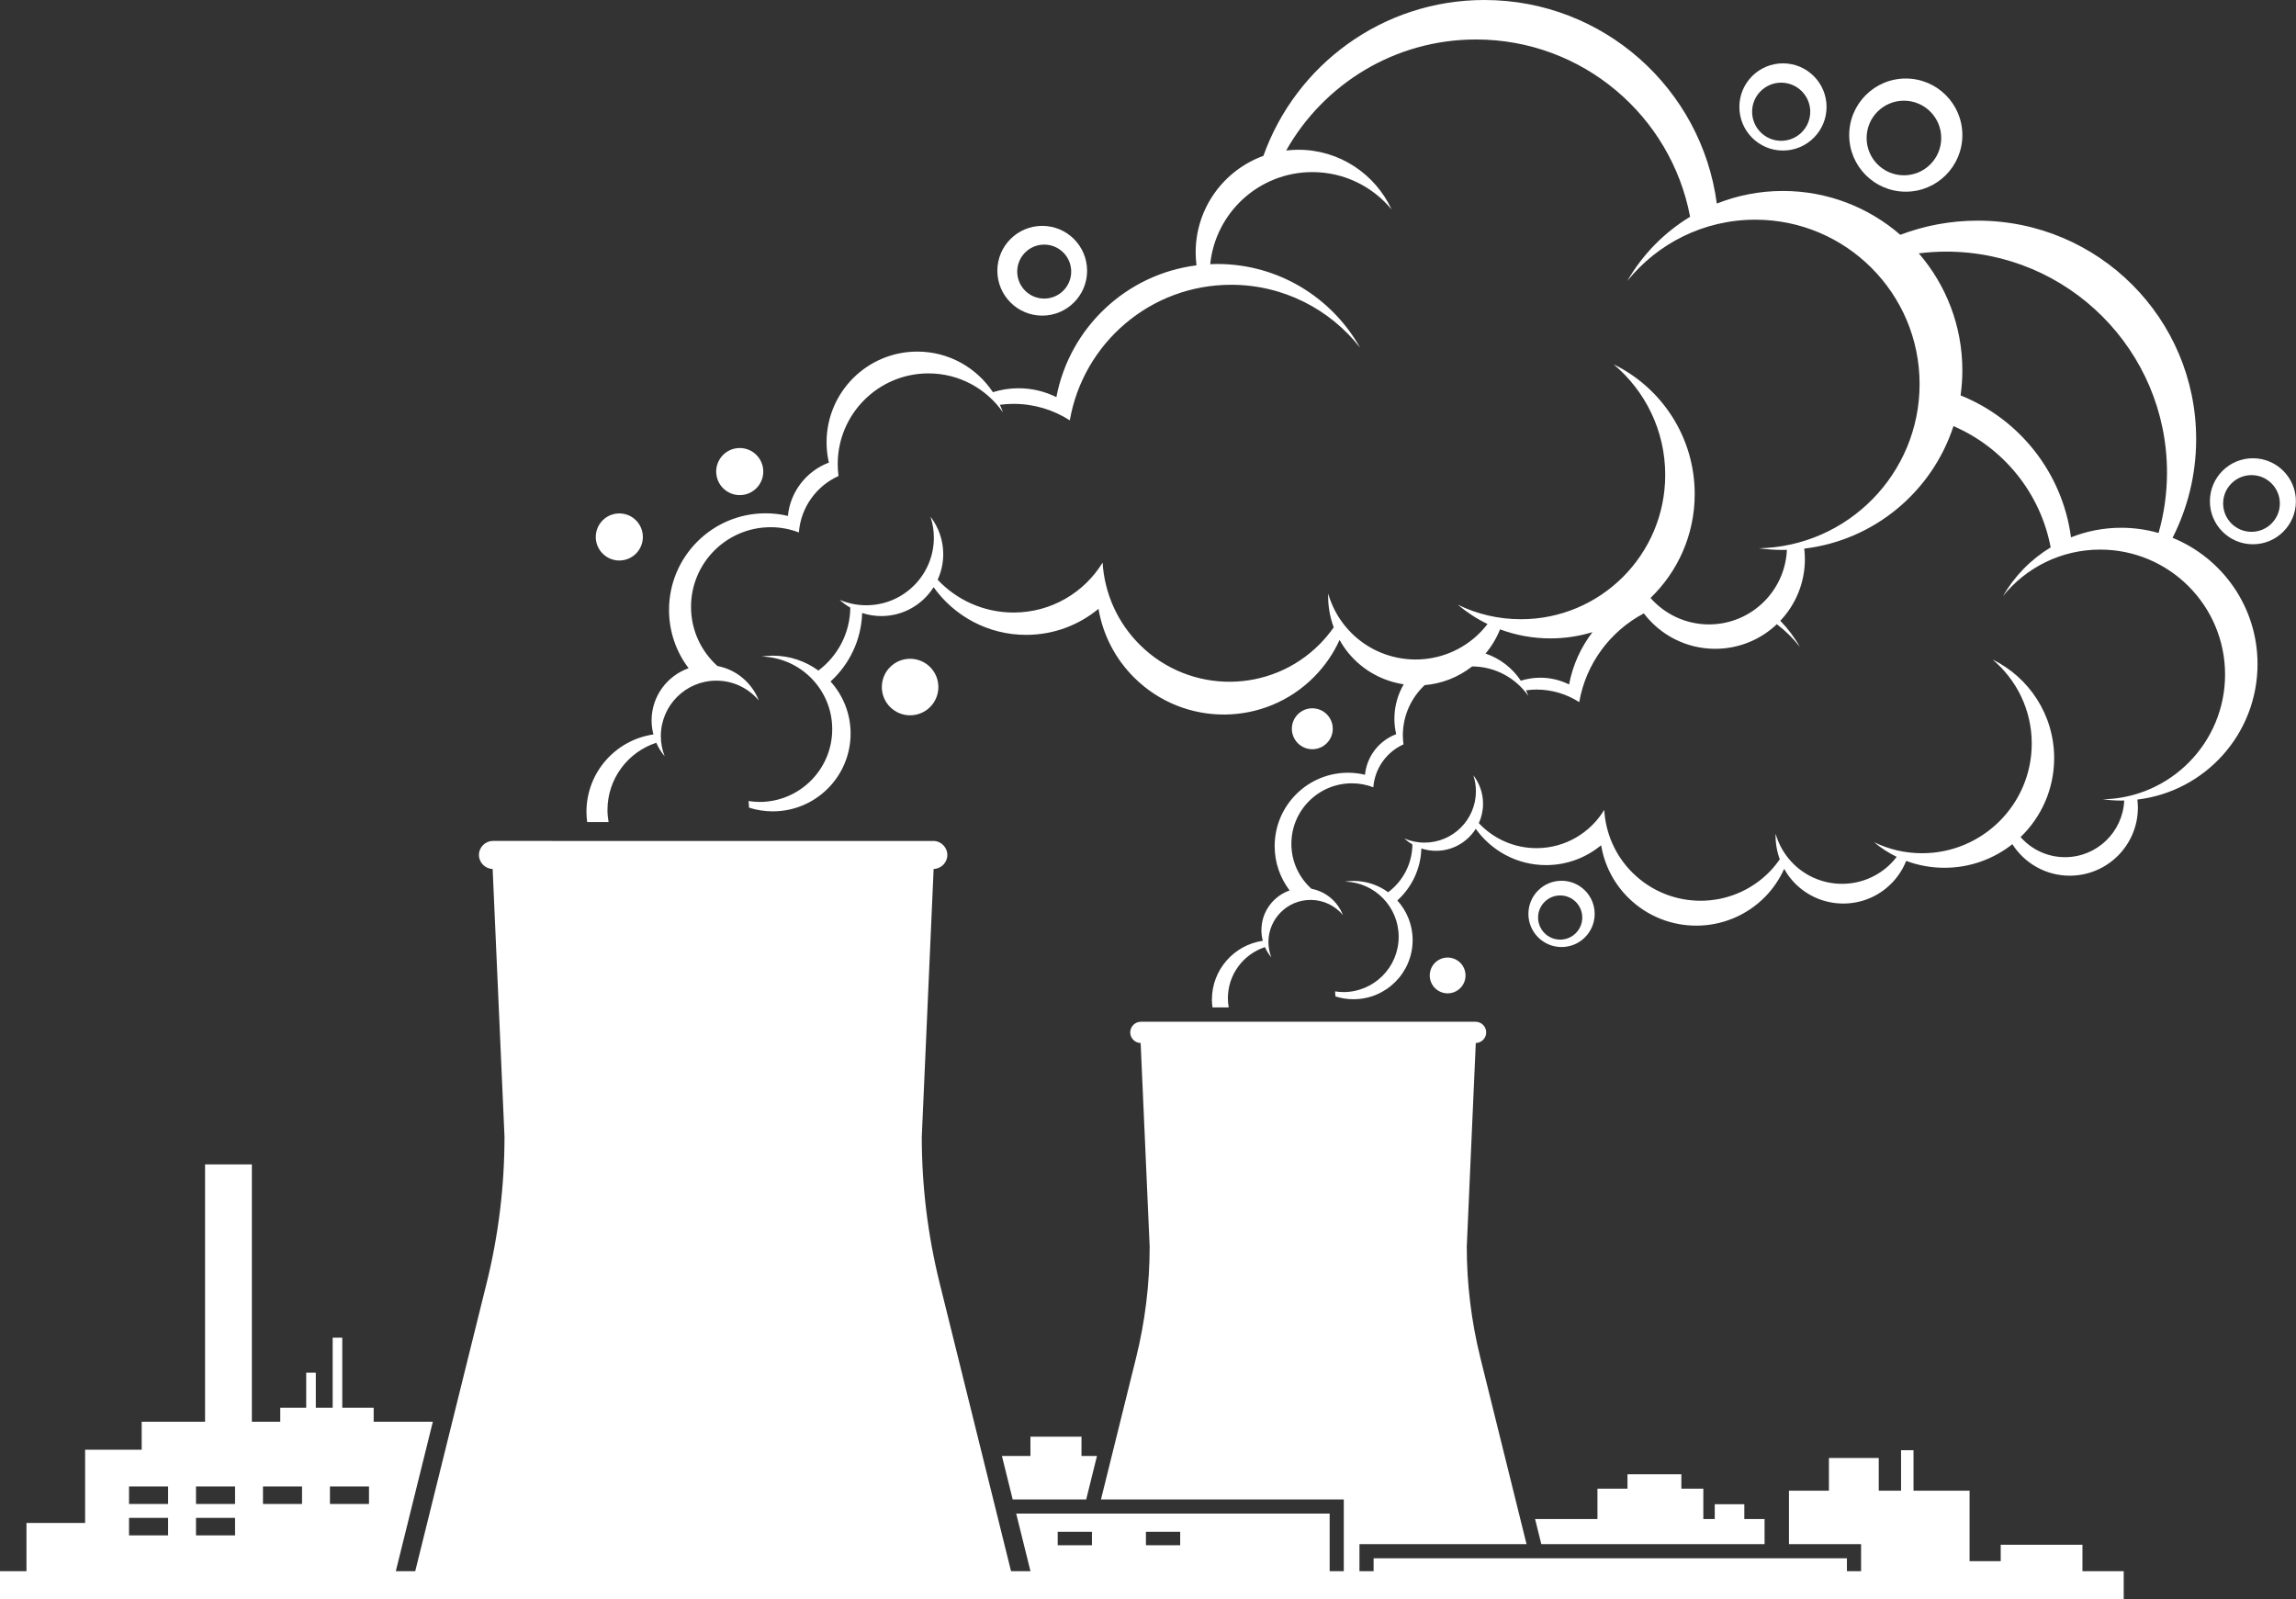 <?xml version="1.0" encoding="UTF-8" standalone="no"?><svg xmlns="http://www.w3.org/2000/svg" xmlns:xlink="http://www.w3.org/1999/xlink" fill="#ffffff" height="399.4" preserveAspectRatio="xMidYMid meet" version="1" viewBox="0.0 0.0 573.5 399.4" width="573.5" zoomAndPan="magnify"><rect x="0.0" y="0.0" width="573.5" height="399.4" fill="#333333" stroke="none"/><g id="change1_1"><path d="M440.758 385.676L440.758 379.413 435.702 379.413 435.702 375.718 428.313 375.718 428.313 379.413 425.461 379.413 425.461 371.829 419.976 371.829 419.976 368.23 406.515 368.23 406.515 371.829 399.015 371.829 399.015 379.413 383.438 379.413 384.99 385.676z"/><path d="M562.733,114.461c-5.932,0-10.741,4.809-10.741,10.741c0,5.932,4.809,10.741,10.741,10.741 c5.933,0,10.742-4.809,10.742-10.741C573.475,119.27,568.666,114.461,562.733,114.461z M562.382,132.834 c-3.911,0-7.082-3.171-7.082-7.082s3.171-7.082,7.082-7.082s7.082,3.171,7.082,7.082 S566.293,132.834,562.382,132.834z"/><circle cx="361.593" cy="243.649" r="4.469" transform="rotate(-67.5 361.587 243.643)"/><circle cx="327.792" cy="182.023" r="5.11"/><circle cx="227.332" cy="171.604" r="7.061" transform="rotate(-45.001 227.33 171.608)"/><path d="M381.768,228.266c0,4.571,3.705,8.276,8.276,8.276s8.276-3.705,8.276-8.276s-3.705-8.276-8.276-8.276 S381.768,223.695,381.768,228.266z M395.222,229.174c0,3.047-2.47,5.517-5.517,5.517 c-3.047,0-5.517-2.47-5.517-5.517s2.47-5.517,5.517-5.517C392.752,223.657,395.222,226.127,395.222,229.174z"/><path d="M542.67,134.33c3.759-7.407,5.891-15.779,5.891-24.654c0-30.136-24.43-54.566-54.566-54.566 c-6.809,0-13.322,1.258-19.333,3.536c-7.864-6.815-18.113-10.95-29.333-10.95c-5.829,0-11.392,1.125-16.501,3.149 C425.04,22.152,400.5,0,370.769,0c-25.455,0-47.111,16.244-55.191,38.928 c-9.869,3.572-16.922,13.026-16.922,24.123c0,1.092,0.076,2.166,0.209,3.222 c-17.613,2.229-31.728,15.649-34.997,32.917c-2.851-1.405-6.048-2.216-9.441-2.216 c-2.236,0-4.39,0.345-6.416,0.98c-4.06-6.11-11.002-10.138-18.886-10.138c-12.516,0-22.663,10.148-22.663,22.666 c0,1.741,0.203,3.434,0.575,5.063c-5.55,2.098-9.629,7.188-10.236,13.313c-1.784-0.421-3.642-0.65-5.555-0.65 c-13.329,0-24.134,10.807-24.134,24.134c0,5.47,1.822,10.513,4.889,14.56c-5.382,1.904-9.245,7.023-9.245,13.057 c0,1.205,0.17,2.367,0.458,3.481c-9.459,1.382-16.728,9.505-16.728,19.345c0,0.866,0.076,1.713,0.185,2.549h5.34 c-0.168-0.978-0.274-1.977-0.274-3.003c0-7.848,5.114-14.494,12.189-16.81c0.536,1.221,1.241,2.35,2.089,3.357 c-0.604-1.556-0.948-3.241-0.948-5.01c0-7.655,6.206-13.861,13.861-13.861c4.256,0,8.06,1.922,10.602,4.941 c-1.708-4.397-5.584-7.704-10.323-8.6c-4.042-3.642-6.599-8.901-6.599-14.77 c0-10.988,8.909-19.898,19.898-19.898c2.483,0,4.85,0.476,7.042,1.307c0.481-6.296,4.404-11.619,9.9-14.096 c-0.127-0.971-0.199-1.959-0.199-2.964c0-12.519,10.148-22.666,22.663-22.666c7.704,0,14.506,3.848,18.601,9.723 c-0.225-0.642-0.479-1.27-0.758-1.883c1.119-0.147,2.259-0.23,3.418-0.23c5.175,0,9.994,1.515,14.049,4.117 c3.34-19.233,20.101-33.861,40.287-33.861c13.091,0,24.736,6.156,32.223,15.723 c-7.005-12.479-20.357-20.916-35.684-20.916c-0.589,0-1.173,0.02-1.755,0.044 c1.328-12.915,12.243-22.996,25.513-22.996c7.97,0,15.091,3.636,19.795,9.339 c-4.062-8.804-12.963-14.92-23.296-14.92c-1.028,0-2.04,0.068-3.037,0.185 c9.338-16.546,27.071-27.727,47.422-27.727c26.592,0,48.716,19.074,53.472,44.282 c-6.489,3.925-11.892,9.454-15.684,16.03c7.524-9.326,19.04-15.3,31.957-15.3 c22.667,0,41.049,18.388,41.049,41.049c0,22.39-17.904,40.552-40.159,41.026c1.965,0.263,3.966,0.411,6.004,0.411 c0.34,0,0.675-0.018,1.012-0.026c-0.466,10.361-8.989,18.625-19.465,18.625c-5.82,0-11.029-2.562-14.604-6.603 c6.802-6.556,11.04-15.754,11.04-25.947c0-14.245-8.264-26.557-20.258-32.411 c7.88,6.613,12.893,16.53,12.893,27.622c0,19.908-16.139,36.045-36.049,36.045 c-5.665,0-11.022-1.31-15.791-3.638c2.266,1.901,4.766,3.532,7.455,4.835c-1.037,1.345-2.223,2.604-3.594,3.726 c-9.701,7.941-24.003,6.516-31.945-3.186c-2.026-2.475-3.434-5.251-4.259-8.143 c-0.088,2.844,0.366,5.705,1.378,8.429c-1.015,1.452-2.158,2.843-3.444,4.147 c-12.316,12.481-32.421,12.613-44.901,0.297c-5.786-5.71-8.914-13.093-9.383-20.614 c-4.58,7.481-12.827,12.475-22.241,12.475c-7.474,0-14.207-3.15-18.959-8.189 c0.887-1.95,1.394-4.108,1.394-6.39c0-3.529-1.195-6.771-3.184-9.373c0.54,1.653,0.842,3.414,0.842,5.247 c0,9.329-7.563,16.89-16.892,16.89c-2.36,0-4.606-0.487-6.646-1.362c0.814,0.744,1.705,1.402,2.664,1.96 c-0.063,6.429-3.181,12.113-7.965,15.706c-3.205-2.328-7.137-3.717-11.402-3.717c-0.947,0-1.871,0.091-2.782,0.222 c9.786,0.286,17.636,8.29,17.636,18.145c0,10.036-8.136,18.172-18.172,18.172c-0.934,0-1.845-0.093-2.741-0.229 c0.069,0.544,0.11,1.095,0.129,1.653c1.87,0.598,3.86,0.928,5.929,0.928c10.739,0,19.445-8.706,19.445-19.445 c0-5.003-1.905-9.549-5.009-12.995c4.686-4.255,7.685-10.329,7.897-17.105c1.508,0.491,3.114,0.764,4.786,0.764 c5.501,0,10.319-2.881,13.06-7.208c5.149,7.204,13.576,11.905,23.108,11.905c6.87,0,13.17-2.441,18.08-6.502 c1.077,6.331,4.07,12.397,8.99,17.252c12.482,12.317,32.587,12.185,44.902-0.296 c2.711-2.747,4.817-5.864,6.323-9.185c0.624,1.108,1.33,2.185,2.163,3.203c3.626,4.429,8.607,7.075,13.852,7.88 c-1.468,2.535-2.322,5.471-2.322,8.612c0,1.323,0.163,2.607,0.446,3.844c-4.227,1.594-7.332,5.47-7.789,10.134 c-1.357-0.32-2.766-0.508-4.221-0.508c-10.13,0-18.342,8.213-18.342,18.342c0,4.159,1.401,7.982,3.734,11.059 c-4.1,1.442-7.044,5.337-7.044,9.929c0,0.915,0.129,1.799,0.348,2.646c-7.189,1.05-12.713,7.223-12.713,14.702 c0,0.658,0.057,1.302,0.14,1.937h4.058c-0.127-0.743-0.208-1.503-0.208-2.282c0-5.965,3.887-11.015,9.263-12.775 c0.407,0.928,0.943,1.786,1.587,2.551c-0.459-1.182-0.721-2.463-0.721-3.807c0-5.818,4.716-10.534,10.534-10.534 c3.235,0,6.125,1.461,8.058,3.756c-1.298-3.342-4.244-5.855-7.846-6.536c-3.072-2.768-5.015-6.765-5.015-11.225 c0-8.351,6.77-15.122,15.122-15.122c1.887,0,3.686,0.361,5.352,0.993c0.366-4.789,3.353-8.838,7.535-10.718 c-0.096-0.737-0.163-1.484-0.163-2.247c0-4.955,2.104-9.409,5.453-12.552c4.19-0.349,8.315-1.894,11.857-4.67 c5.807,0.029,10.928,2.935,14.027,7.363c-0.167-0.474-0.351-0.94-0.557-1.394 c0.854-0.112,1.718-0.19,2.603-0.19c3.935,0,7.592,1.162,10.675,3.141c1.67-9.638,7.773-17.752,16.137-22.165 c4.091,5.373,10.554,8.844,17.828,8.844c5.966,0,11.382-2.336,15.396-6.138c2.154,1.63,4.083,3.537,5.747,5.663 c-1.34-2.388-2.986-4.58-4.885-6.525c3.804-4.014,6.141-9.431,6.141-15.398c0-0.888-0.058-1.763-0.158-2.624 c17.53-2.086,31.952-14.273,37.27-30.597c12.431,5.359,21.702,16.638,24.278,30.286 c-4.931,2.983-9.038,7.185-11.92,12.182c5.718-7.088,14.47-11.628,24.288-11.628c17.227,0,31.196,13.975,31.196,31.197 c0,17.016-13.606,30.819-30.52,31.179c1.493,0.2,3.014,0.313,4.562,0.313c0.258,0,0.513-0.014,0.769-0.019 c-0.354,7.875-6.832,14.155-14.793,14.155c-4.423,0-8.382-1.947-11.099-5.019c5.169-4.982,8.39-11.972,8.39-19.719 c0-10.826-6.281-20.183-15.396-24.632c5.988,5.026,9.799,12.563,9.799,20.992c0,15.13-12.266,27.393-27.397,27.393 c-4.305,0-8.377-0.996-12.001-2.765c1.722,1.445,3.622,2.684,5.666,3.675c-0.788,1.022-1.69,1.979-2.731,2.831 c-7.372,6.035-18.242,4.952-24.278-2.421c-1.54-1.881-2.61-3.99-3.237-6.188 c-0.067,2.153,0.276,4.319,1.039,6.383c-0.774,1.109-1.627,2.18-2.609,3.175 c-9.36,9.485-24.639,9.586-34.124,0.226c-4.416-4.358-6.771-9.998-7.112-15.739 c-3.473,5.72-9.742,9.553-16.922,9.553c-5.682,0-10.79-2.405-14.402-6.237c0.67-1.478,1.053-3.114,1.053-4.843 c0-2.682-0.908-5.146-2.42-7.123c0.411,1.256,0.64,2.595,0.64,3.988c0,7.09-5.748,12.836-12.837,12.836 c-1.794,0-3.5-0.37-5.051-1.035c0.619,0.565,1.296,1.066,2.025,1.49c-0.048,4.886-2.417,9.206-6.053,11.936 c-2.436-1.769-5.424-2.825-8.665-2.825c-0.72,0-1.422,0.069-2.114,0.168c7.437,0.217,13.403,6.3,13.403,13.79 c0,7.627-6.183,13.81-13.81,13.81c-0.71,0-1.402-0.07-2.083-0.174c0.053,0.413,0.084,0.832,0.098,1.256 c1.421,0.455,2.934,0.705,4.506,0.705c8.162,0,14.778-6.616,14.778-14.778c0-3.809-1.454-7.271-3.821-9.891 c3.562-3.234,5.84-7.839,6.001-12.99c1.15,0.376,2.376,0.586,3.651,0.586c4.186,0,7.851-2.195,9.933-5.491 c3.913,5.478,10.309,9.06,17.554,9.06c5.228,0,10.021-1.861,13.756-4.956c0.817,4.816,3.075,9.433,6.817,13.126 c9.486,9.361,24.765,9.26,34.125-0.225c2.066-2.093,3.643-4.478,4.788-7.009c0.478,0.852,1.021,1.681,1.661,2.463 c5.922,7.234,16.586,8.296,23.819,2.375c2.299-1.882,3.969-4.245,4.995-6.822 c2.977,1.109,6.197,1.718,9.559,1.718c6.407,0,12.295-2.205,16.961-5.889c3.025,4.724,8.307,7.864,14.333,7.864 c9.403,0,17.023-7.621,17.023-17.022c0-0.675-0.05-1.338-0.127-1.993c16.898-2.008,30.009-16.366,30.009-33.822 C563.908,151.622,555.124,139.401,542.67,134.33z M384.754,169.271c-1.7,0-3.338,0.262-4.879,0.746 c-2.086-3.139-5.177-5.544-8.811-6.779c1.547-1.841,2.761-3.882,3.622-6.045 c3.917,1.459,8.154,2.26,12.578,2.26c3.655,0,7.182-0.548,10.506-1.56c-2.885,3.769-4.924,8.215-5.841,13.061 C389.762,169.887,387.333,169.271,384.754,169.271z M529.837,131.82c-4.43,0-8.658,0.855-12.54,2.393 c-2.134-16.161-12.929-29.582-27.577-35.452c0.283-2.038,0.441-4.117,0.441-6.233 c0-11.177-4.104-21.394-10.876-29.247c2.232-0.275,4.5-0.433,6.806-0.433c30.48,0,55.188,24.709,55.188,55.188 c0,5.235-0.745,10.292-2.106,15.091C536.205,132.282,533.076,131.82,529.837,131.82z"/><path d="M476.03,47.878c7.807,0,14.134-6.327,14.134-14.133c0-7.805-6.327-14.133-14.134-14.133 c-7.805,0-14.133,6.328-14.133,14.133C461.897,41.551,468.225,47.878,476.03,47.878z M475.567,25.151 c5.146,0,9.318,4.172,9.318,9.318s-4.172,9.318-9.318,9.318c-5.146,0-9.319-4.172-9.319-9.318 S470.421,25.151,475.567,25.151z"/><path d="M260.33,78.832c6.19,0,11.207-5.014,11.207-11.207c0-6.187-5.017-11.207-11.207-11.207 s-11.207,5.02-11.207,11.207C249.124,73.818,254.14,78.832,260.33,78.832z M260.825,61.095 c3.723,0,6.741,3.018,6.741,6.741s-3.018,6.741-6.741,6.741c-3.723,0-6.741-3.018-6.741-6.741S257.102,61.095,260.825,61.095z"/><circle cx="154.697" cy="134.119" r="5.88" transform="rotate(-45.001 154.696 134.121)"/><circle cx="184.773" cy="117.785" r="5.88"/><path d="M445.352,37.602c6.014,0,10.889-4.875,10.889-10.889c0-6.014-4.875-10.889-10.889-10.889 c-6.014,0-10.889,4.875-10.889,10.889C434.463,32.727,439.339,37.602,445.352,37.602z M444.906,20.649 c4.009,0,7.26,3.25,7.26,7.26s-3.25,7.26-7.26,7.26s-7.26-3.25-7.26-7.26 S440.897,20.649,444.906,20.649z"/><path d="M464.862,392.441h-3.533v-3.232H343.103v3.232h-3.533v-6.765h41.733l-11.539-46.553 c-2.251-9.084-3.39-18.407-3.39-27.765l2.251-50.841c1.436-0.033,2.601-1.211,2.601-2.654 c0-1.463-1.196-2.66-2.659-2.66h-83.595c-1.463,0-2.66,1.197-2.66,2.66c0,1.443,1.166,2.621,2.601,2.654 l2.251,50.841c0,9.358-1.138,18.682-3.389,27.765l-8.774,35.397h60.656v17.922h-3.533v-14.389h-78.297 l3.567,14.389h-4.852l-17.839-71.972c-2.962-11.952-4.46-24.22-4.46-36.534l2.962-66.898 c1.889-0.043,3.422-1.594,3.422-3.492c0-1.925-1.574-3.5-3.499-3.5H123.131c-1.925,0-3.5,1.575-3.5,3.5 c0,1.899,1.534,3.449,3.422,3.492l2.962,66.898c0,12.314-1.497,24.582-4.459,36.534l-17.839,71.972h-4.852 l9.254-37.335H93.337v-3.5h-7.843v-17.501h-2.398v17.501h-4.213v-8.75h-2.398v8.75h-6.482v3.5H62.912v-64.275 H51.222v64.275H35.39v7H21.26v18.279H6.611v12.056H0v7h210.364H335.657h3.913h125.293h65.603v-7 h-10.306v-6.611h-20.418v4.097h-7.778V372.338H477.963v-10.111h-3.111v10.111h-5.574v-8.167h-12.445v8.167h-9.982 v13.338h18.012V392.441z M286.233,382.589h8.556v3.37h-8.556V382.589z M264.195,382.589h8.556v3.37h-8.556V382.589 z M58.714,379.129v4.367h-9.755v-4.367H58.714z M48.959,375.643v-4.367h9.755v4.367H48.959z M65.687,375.643v-4.367 h9.755v4.367H65.687z M82.415,375.643v-4.367h9.755v4.367H82.415z M32.231,371.276h9.755v4.367h-9.755V371.276z M32.231,379.129h9.755v4.367h-9.755V379.129z"/><path d="M270.137 358.843L257.385 358.843 257.385 363.662 250.261 363.662 252.952 374.519 271.313 374.519 274.004 363.662 270.137 363.662z"/></g></svg>
